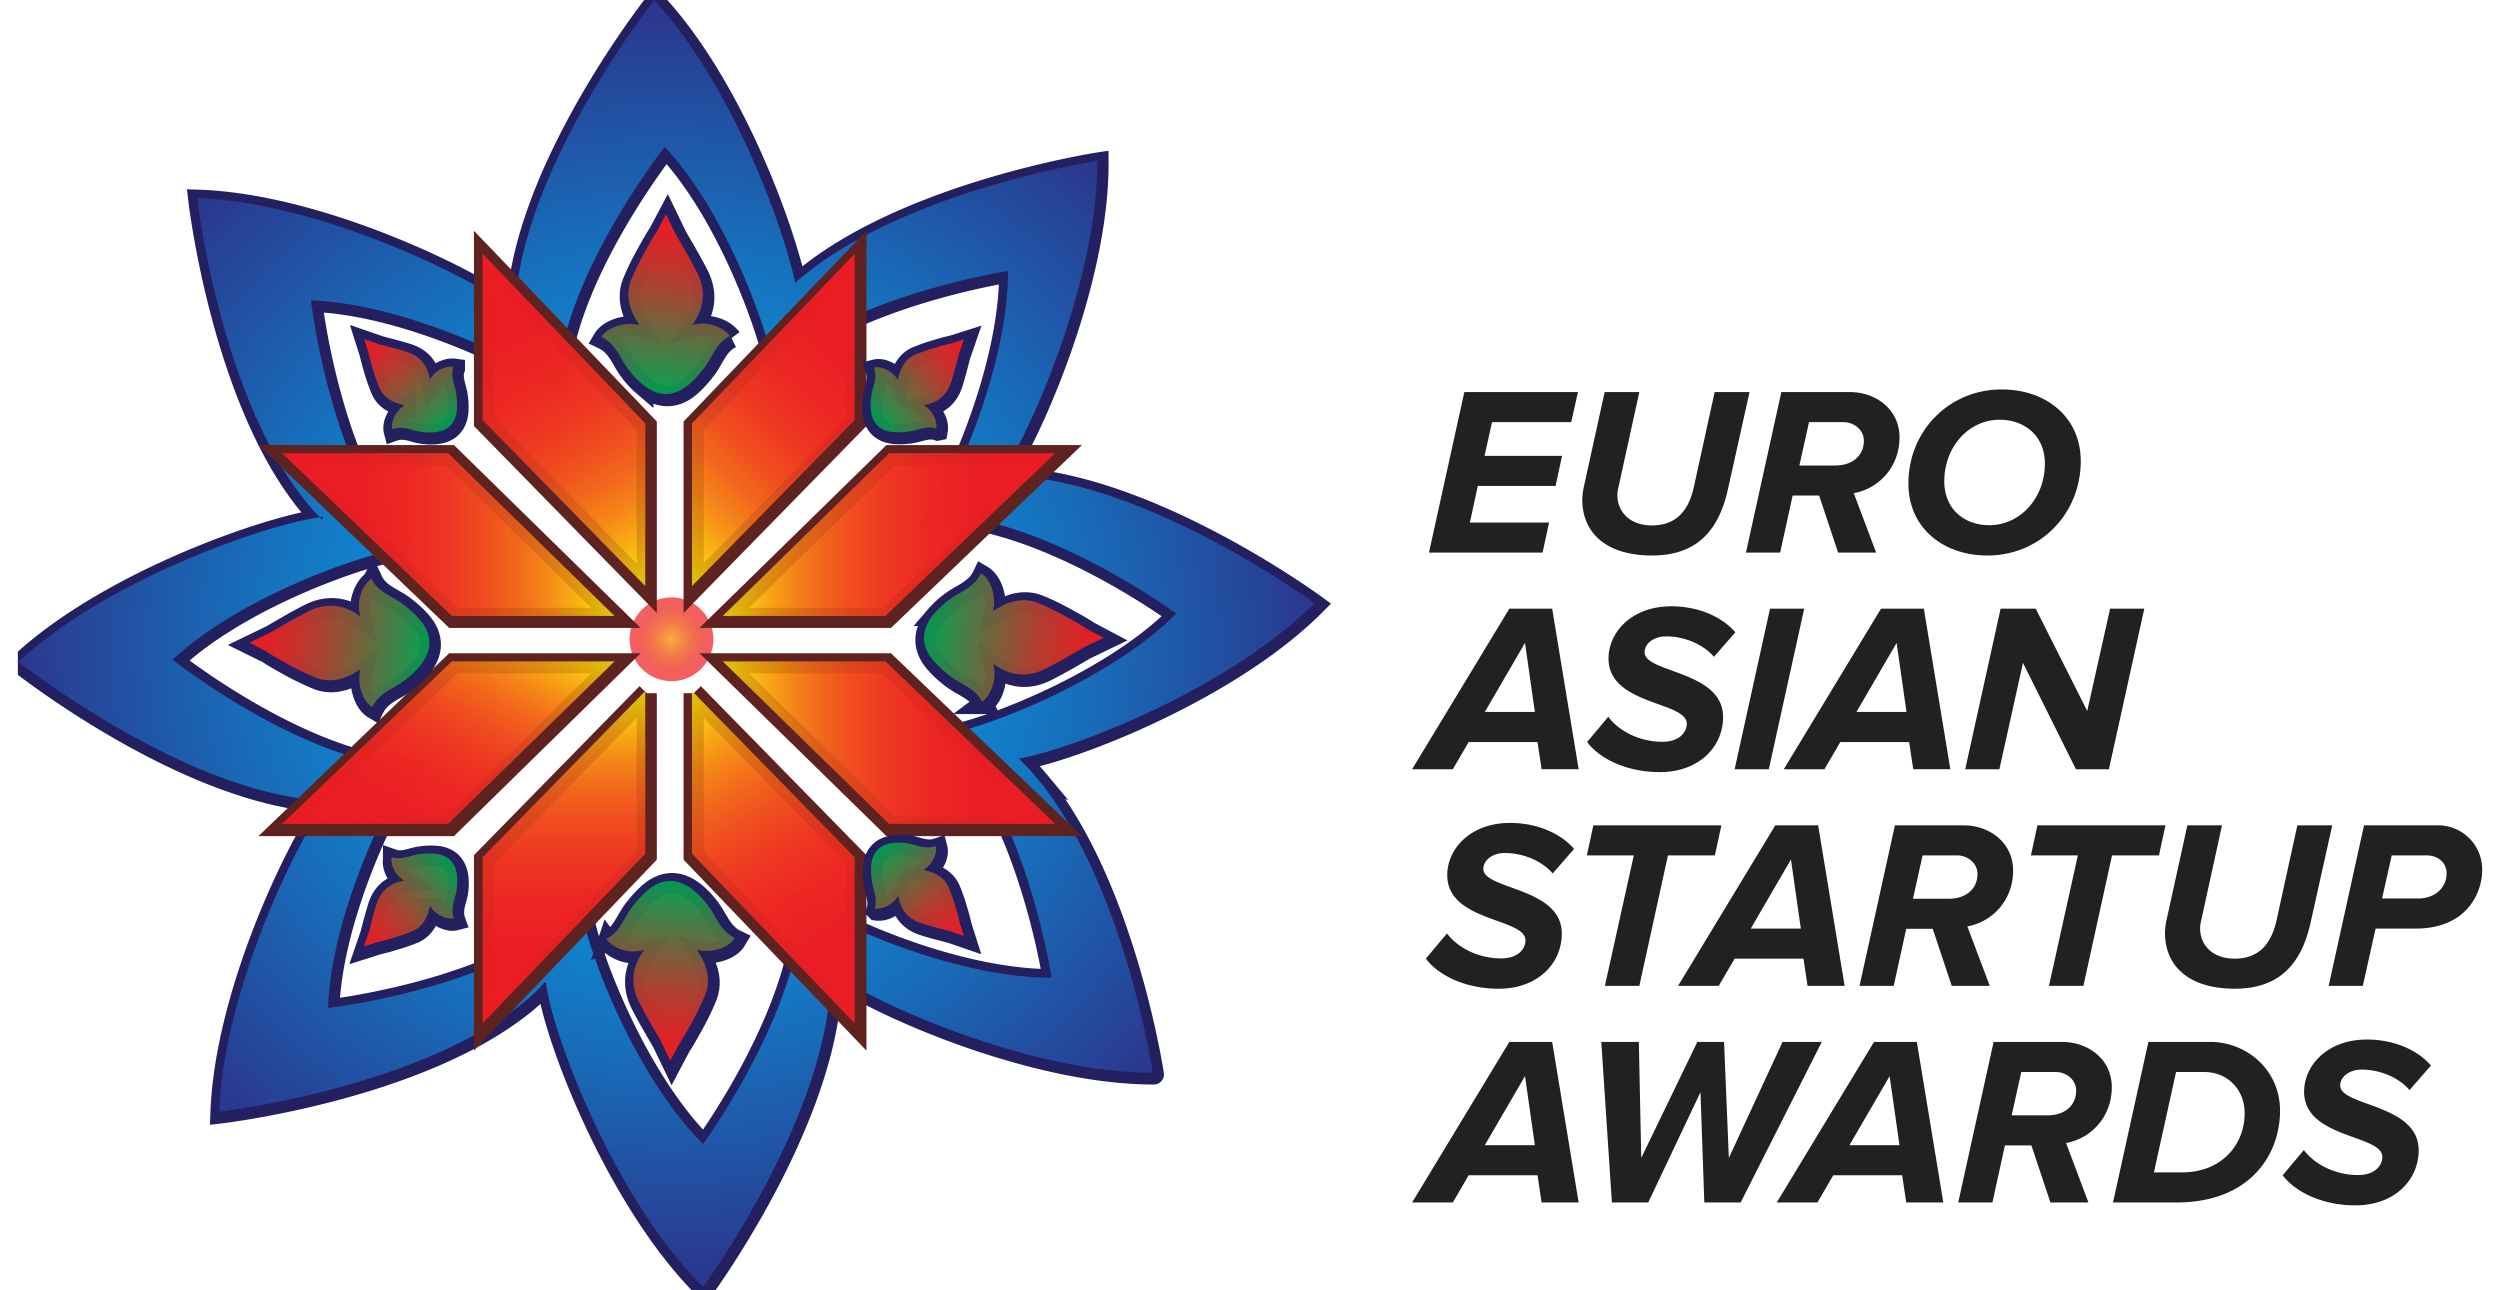 <svg xmlns="http://www.w3.org/2000/svg" width="124" height="64" fill="none" viewBox="0 0 124 64"><g clip-path="url(#a)"><path fill="url(#b)" d="M33.307 33.785a2.077 2.077 0 1 0 0-4.155 2.077 2.077 0 0 0 0 4.155Z"/><path fill="url(#c)" stroke="#242060" stroke-miterlimit="10" d="M51.477 38.656a11.477 11.477 0 0 0-.883-.944c2.877-.525 10.517-3.545 14.66-7.712 0 0-7.736-5.682-14.446-6.279a11.698 11.698 0 0 0-1.086-.048c1.695-2.626 4.787-9.908 4.763-15.615 0 0-9.49 1.457-14.66 5.778-.119.096-.214.191-.322.275v.024l-.024-.012.024-.024C38.74 10.72 36.137 3.987 32.508.096c0 0-5.958 7.52-6.805 14.206-.036.322-.072.62-.072.92 0 .095-.012.202 0 .286-.072-.06-.155-.12-.239-.18-2.447-1.766-9.753-5.228-15.555-5.42 0 0 1.098 9.527 5.229 14.852.286.37.573.692.86.979.06-.012.107-.012.155-.024-.012.047-.036.095-.048.131-.036-.036-.084-.072-.12-.107-2.9.43-10.636 3.163-14.934 7.174 0 0 7.521 5.957 14.206 6.805.215.024.43.048.633.06.048 0 .084 0 .131.012h.323s0 .012-.012.012c-1.791 2.554-5.134 9.717-5.325 15.424 0 0 9.527-1.11 14.851-5.23.55-.417.991-.835 1.337-1.253 0 0 .012 0 .012-.012v.012c.203 2.352 3.343 10.756 7.796 15.173 0 0 5.682-7.735 6.28-14.445.035-.43.047-.835.035-1.205 2.232 1.623 9.98 5.038 15.985 5.026.012.012-1.432-9.467-5.754-14.636Zm-11.651 6.04c.011.287 0 .597-.036.931-.466 5.194-4.86 11.186-4.86 11.186-3.45-3.426-5.873-9.932-6.04-11.759v-.012l-.012.012c-.274.323-.62.633-1.038.967-4.13 3.2-11.509 4.047-11.509 4.047.144-4.417 2.746-9.968 4.13-11.95-.262-.012-.548-.024-.835-.06-5.18-.656-11.007-5.264-11.007-5.264 3.32-3.104 9.324-5.229 11.568-5.563a7.053 7.053 0 0 1-.656-.752c-3.2-4.13-4.047-11.509-4.047-11.509 4.489.156 10.147 2.83 12.045 4.203.06.047.132.095.18.13v-.226c.011-.227.023-.466.059-.716.657-5.181 5.265-11.007 5.265-11.007 2.817 3.008 4.823 8.225 5.42 10.84l.25-.215c4-3.343 11.353-4.465 11.353-4.465.012 4.429-2.375 10.064-3.688 12.093.262 0 .549 0 .847.036 5.205.466 11.186 4.859 11.186 4.859-3.2 3.223-9.12 5.563-11.353 5.98.227.216.454.455.692.729 3.355 4.011 4.477 11.353 4.477 11.353-4.68.036-10.672-2.614-12.392-3.868Z"/><path fill="url(#d)" d="M51.417 38.572a11.509 11.509 0 0 0-.883-.943c2.877-.525 10.517-3.546 14.66-7.712 0 0-7.736-5.683-14.445-6.28a11.698 11.698 0 0 0-1.086-.047c1.695-2.627 4.787-9.909 4.763-15.615 0 0-9.49 1.456-14.66 5.778-.12.095-.215.19-.322.274v.024l-.024-.012.024-.024C38.68 10.637 36.077 3.904 32.448.012c0 0-5.957 7.521-6.805 14.206-.036.323-.071.621-.071.92 0 .095-.012.202 0 .286a4.159 4.159 0 0 0-.24-.18c-2.447-1.766-9.753-5.228-15.555-5.419 0 0 1.099 9.527 5.23 14.851.286.37.572.692.859.979.06-.012.107-.012.155-.024-.012.048-.036.096-.048.131-.036-.035-.083-.071-.119-.107-2.901.43-10.637 3.163-14.935 7.175 0 0 7.521 5.957 14.207 6.804.215.024.43.048.633.06.047 0 .083 0 .13.012h.323s0 .012-.012.012c-1.79 2.555-5.133 9.718-5.324 15.424 0 0 9.526-1.11 14.85-5.229.55-.418.992-.836 1.338-1.253 0 0 .012 0 .012-.012v.012c.203 2.351 3.342 10.756 7.795 15.173 0 0 5.683-7.736 6.28-14.445.036-.43.047-.836.036-1.206 2.232 1.624 9.98 5.038 15.985 5.026.024.024-1.421-9.455-5.755-14.636Zm-11.651 6.052c.012.287 0 .597-.036.932-.465 5.193-4.859 11.186-4.859 11.186-3.45-3.426-5.873-9.933-6.04-11.76v-.011l-.012.012c-.275.322-.621.632-1.039.967-4.13 3.2-11.508 4.047-11.508 4.047.143-4.417 2.745-9.969 4.13-11.95-.262-.012-.549-.024-.835-.06-5.181-.657-11.007-5.265-11.007-5.265 3.319-3.104 9.323-5.229 11.568-5.563a7.034 7.034 0 0 1-.657-.752c-3.2-4.13-4.047-11.508-4.047-11.508 4.489.155 10.148 2.83 12.046 4.202.06.048.131.095.179.131v-.227c.012-.226.024-.465.06-.716.656-5.181 5.264-11.007 5.264-11.007 2.818 3.009 4.823 8.226 5.42 10.84l.25-.215c4-3.342 11.354-4.465 11.354-4.465.012 4.43-2.376 10.064-3.689 12.094.263 0 .55 0 .848.035 5.205.466 11.186 4.86 11.186 4.86-3.2 3.223-9.121 5.562-11.353 5.98.226.215.453.454.692.728 3.355 4.012 4.477 11.353 4.477 11.353-4.668.024-10.661-2.614-12.392-3.867Z"/><path fill="url(#e)" stroke="#5E2221" stroke-miterlimit="10" d="M32.078 34.382v8.058l-8.07 8.428V42.62l8.07-8.237Z"/><path fill="url(#f)" stroke="#5E2221" stroke-miterlimit="10" d="M30.55 32.901h-8.07l-8.417 8.07h8.25l8.237-8.07Z"/><path fill="url(#g)" stroke="#5E2221" stroke-miterlimit="10" d="M34.406 34.382v8.058l8.07 8.428V42.62l-8.07-8.237Z"/><path fill="url(#h)" stroke="#5E2221" stroke-miterlimit="10" d="M35.922 32.901h8.07l8.428 8.07h-8.249l-8.25-8.07Z"/><path fill="url(#i)" stroke="#5E2221" stroke-miterlimit="10" d="M32.078 29.177v-8.07l-8.07-8.417v8.237l8.07 8.25Z"/><path fill="url(#j)" stroke="#5E2221" stroke-miterlimit="10" d="M30.55 30.645h-8.07l-8.417-8.07h8.25l8.237 8.07Z"/><path fill="url(#k)" stroke="#5E2221" stroke-miterlimit="10" d="M34.406 29.177v-8.07l8.07-8.417v8.237l-8.07 8.25Z"/><path fill="url(#l)" stroke="#5E2221" stroke-miterlimit="10" d="M35.922 30.645h8.07l8.428-8.07h-8.249l-8.25 8.07Z"/><path fill="url(#m)" d="M32.006 34.274v8.07l-8.07 8.417v-8.238l8.07-8.249Z"/><path fill="url(#n)" d="M30.478 32.806h-8.07l-8.416 8.058h8.237l8.25-8.058Z"/><path fill="url(#o)" d="M34.322 34.274v8.07l8.07 8.417v-8.238l-8.07-8.249Z"/><path fill="url(#p)" d="M35.85 32.806h8.07l8.417 8.058h-8.238l-8.249-8.058Z"/><path fill="url(#q)" d="M32.006 29.07V21l-8.07-8.417v8.249l8.07 8.237Z"/><path fill="url(#r)" d="M30.478 30.55h-8.07l-8.416-8.07h8.237l8.25 8.07Z"/><path fill="url(#s)" d="M34.322 29.07V21l8.07-8.417v8.249l-8.07 8.237Z"/><path fill="url(#t)" d="M35.85 30.55h8.07l8.417-8.07h-8.238l-8.249 8.07Z"/><path fill="url(#u)" stroke="#242060" stroke-miterlimit="10" d="M36.28 16.773c-.68.322-.86 1.039-1.278 1.576-.238.31-.501.609-.8.86-.752.62-1.54.572-2.292-.06a4.464 4.464 0 0 1-1.014-1.254c-.251-.442-.514-.848-.991-1.074.286-.49 1.182-.776 1.874-.585-.107-.191-.215-.358-.31-.55-.251-.549-.323-1.122-.096-1.683.215-.537.49-1.062.776-1.575.167-.299.334-.597.525-.884l.43-.812.49 1.015c.358.609.716 1.218 1.038 1.85.466.896.394 1.78-.227 2.627.705-.191 1.493.036 1.875.549Z"/><path fill="url(#v)" stroke="#242060" stroke-miterlimit="10" d="M46.51 21.357c-.477-.167-.906.084-1.372.143a3.594 3.594 0 0 1-.8.024c-.657-.071-1.015-.465-1.074-1.122-.036-.37.012-.74.12-1.086.095-.335.154-.657.035-.991.37-.096.943.203 1.182.609.036-.144.071-.275.12-.406.142-.382.381-.693.763-.848.37-.155.74-.274 1.122-.382.227-.071.442-.12.68-.179l.598-.19-.251.727c-.12.466-.239.931-.382 1.385-.215.657-.668 1.039-1.373 1.146.43.263.705.752.633 1.17Z"/><path fill="url(#w)" stroke="#242060" stroke-miterlimit="10" d="M22.563 18.29c-.167.477.083.906.143 1.372.036.263.048.537.024.8-.072.657-.466 1.015-1.122 1.074-.37.036-.74-.012-1.087-.12-.334-.095-.656-.154-.99-.035-.096-.37.203-.943.608-1.182a4.007 4.007 0 0 1-.405-.12c-.383-.142-.693-.381-.848-.763a9.546 9.546 0 0 1-.382-1.122c-.072-.227-.12-.442-.18-.68l-.19-.598.728.251c.466.12.931.239 1.385.382.656.215 1.038.669 1.146 1.373.25-.43.752-.693 1.17-.633Z"/><path fill="url(#x)" stroke="#242060" stroke-miterlimit="10" d="M48.779 34.919c-.323-.68-1.039-.86-1.576-1.277a5.467 5.467 0 0 1-.86-.8c-.62-.752-.573-1.54.06-2.293a4.467 4.467 0 0 1 1.254-1.014c.441-.25.847-.514 1.074-.991.49.287.776 1.182.585 1.874.191-.107.358-.215.55-.31.548-.25 1.121-.323 1.682-.096.538.215 1.063.49 1.576.776.299.167.597.335.884.526l.811.43-1.014.489a34.91 34.91 0 0 1-1.85 1.038c-.896.466-1.78.394-2.627-.226.19.704-.036 1.492-.55 1.874Z"/><path fill="url(#y)" stroke="#242060" stroke-miterlimit="10" d="M30.156 46.678c.68-.322.86-1.039 1.277-1.576.239-.31.502-.609.8-.86.752-.62 1.54-.573 2.292.06.418.358.752.776 1.015 1.254.25.441.513.847.99 1.074-.286.49-1.181.776-1.874.585.108.191.215.358.31.55.252.548.323 1.121.096 1.682-.215.538-.49 1.063-.776 1.576-.167.299-.334.597-.525.884l-.43.812-.49-1.015c-.357-.61-.715-1.218-1.038-1.85-.465-.896-.394-1.78.227-2.627-.716.191-1.504-.048-1.874-.55Z"/><path fill="url(#z)" stroke="#242060" stroke-miterlimit="10" d="M18.492 28.795c.322.68 1.039.86 1.576 1.277.31.239.609.501.86.8.62.752.572 1.54-.06 2.292a4.464 4.464 0 0 1-1.254 1.015c-.442.25-.847.513-1.074.99-.49-.286-.776-1.181-.585-1.874-.191.108-.358.215-.55.31-.549.251-1.122.323-1.683.096a13.764 13.764 0 0 1-1.575-.776 13.203 13.203 0 0 1-.884-.525l-.823-.406 1.014-.49c.609-.358 1.218-.716 1.85-1.038.896-.466 1.78-.394 2.627.227-.18-.729.06-1.516.561-1.898Z"/><path fill="url(#A)" stroke="#242060" stroke-miterlimit="10" d="M43.467 45.162c.167-.478-.084-.907-.144-1.373a3.594 3.594 0 0 1-.023-.8c.071-.657.465-1.015 1.122-1.074.37-.036.74.011 1.086.119.334.096.657.155.99.036.096.37-.202.943-.608 1.182.143.035.275.071.406.119.382.143.692.382.848.764.155.37.274.74.382 1.122.071.227.119.442.179.68l.19.598-.728-.251c-.465-.12-.93-.239-1.384-.382-.657-.215-1.039-.669-1.146-1.373-.263.43-.752.692-1.17.633Z"/><path fill="url(#B)" stroke="#242060" stroke-miterlimit="10" d="M19.495 42.619c.477.167.907-.084 1.373-.143.263-.036.537-.048.8-.024.656.071 1.014.465 1.074 1.122.036.37-.012.74-.12 1.086-.095.335-.154.657-.035.991-.37.096-.943-.203-1.182-.609a4.033 4.033 0 0 1-.12.406c-.143.382-.381.693-.763.848-.37.155-.74.274-1.123.382-.226.072-.441.12-.68.179l-.597.19.25-.727c.12-.466.24-.931.383-1.385.215-.657.668-1.039 1.373-1.146-.43-.25-.693-.752-.633-1.17Z"/><path fill="url(#C)" d="M36.208 16.666c-.68.322-.86 1.038-1.277 1.575-.239.31-.501.61-.8.86-.752.62-1.54.573-2.292-.06a4.465 4.465 0 0 1-1.015-1.253c-.25-.442-.513-.848-.99-1.075.286-.49 1.181-.776 1.874-.585-.108-.19-.215-.358-.31-.549-.251-.549-.323-1.122-.096-1.683.215-.537.49-1.063.776-1.576.167-.298.334-.597.525-.883l.43-.812.49 1.015c.357.608.716 1.217 1.038 1.85.466.895.394 1.779-.227 2.626.704-.19 1.492.048 1.874.55Z"/><path fill="url(#D)" d="M46.44 21.262c-.478-.168-.908.083-1.374.143a3.588 3.588 0 0 1-.8.024c-.656-.072-1.014-.466-1.074-1.122-.036-.37.012-.74.12-1.087.095-.334.155-.656.035-.99.37-.096.943.202 1.182.608.036-.143.072-.274.12-.406.143-.382.381-.692.763-.847a9.57 9.57 0 0 1 1.123-.382c.226-.072.441-.12.68-.18l.597-.19-.25.728c-.12.465-.24.931-.383 1.385-.215.656-.668 1.038-1.373 1.146.43.25.693.74.633 1.17Z"/><path fill="url(#E)" d="M22.491 18.194c-.167.477.084.907.144 1.372.036.263.047.538.024.8-.072.657-.466 1.015-1.122 1.075-.37.036-.74-.012-1.087-.12-.334-.095-.656-.155-.99-.036-.096-.37.202-.943.608-1.181a4.033 4.033 0 0 1-.406-.12c-.382-.143-.692-.382-.847-.764a9.544 9.544 0 0 1-.382-1.122c-.072-.227-.12-.442-.18-.68l-.19-.597.728.25c.465.12.93.24 1.384.382.657.215 1.04.669 1.147 1.373.25-.43.74-.692 1.17-.632Z"/><path fill="url(#F)" d="M48.708 34.812c-.323-.681-1.04-.86-1.576-1.278a5.463 5.463 0 0 1-.86-.8c-.62-.752-.573-1.54.06-2.292a4.467 4.467 0 0 1 1.253-1.015c.442-.25.848-.513 1.075-.99.49.286.776 1.181.585 1.874.19-.108.358-.215.549-.31.549-.251 1.122-.323 1.683-.096.537.215 1.063.49 1.576.776.298.167.597.334.883.525l.812.43-1.003.477c-.608.359-1.217.717-1.85 1.04-.895.465-1.779.393-2.626-.228.179.717-.06 1.504-.561 1.887Z"/><path fill="url(#G)" d="M30.072 46.57c.68-.322.86-1.038 1.278-1.575.238-.31.501-.61.8-.86.752-.62 1.54-.573 2.292.06.417.358.752.776 1.014 1.253.251.442.514.848.991 1.075-.286.49-1.182.776-1.874.585.107.19.215.358.31.549.251.549.323 1.122.096 1.683a13.75 13.75 0 0 1-.776 1.576c-.167.298-.334.597-.525.883l-.43.812-.49-1.015c-.358-.608-.716-1.217-1.038-1.85-.466-.895-.394-1.779.227-2.626-.705.203-1.493-.036-1.875-.55Z"/><path fill="url(#H)" d="M18.42 28.7c.323.68 1.04.859 1.576 1.277.31.238.61.5.86.8.62.751.573 1.54-.06 2.291a4.466 4.466 0 0 1-1.253 1.015c-.442.25-.848.514-1.075.991-.49-.286-.776-1.182-.585-1.874-.19.107-.358.215-.549.31-.549.25-1.122.323-1.683.096a13.747 13.747 0 0 1-1.576-.776c-.298-.167-.597-.335-.883-.526l-.812-.43 1.015-.489a34.95 34.95 0 0 1 1.85-1.038c.895-.466 1.779-.394 2.626.226-.19-.704.036-1.492.55-1.874Z"/><path fill="url(#I)" d="M43.383 45.054c.167-.477-.083-.907-.143-1.373a3.594 3.594 0 0 1-.024-.8c.072-.656.466-1.014 1.122-1.074.37-.036.74.012 1.087.12.334.095.656.155.99.035.096.37-.203.944-.608 1.182.143.036.274.072.405.12.382.143.693.382.848.764.155.37.275.74.382 1.122.072.227.12.442.18.68l.19.597-.728-.25c-.466-.12-.931-.24-1.385-.383-.656-.214-1.038-.668-1.146-1.372-.25.43-.74.692-1.17.632Z"/><path fill="url(#J)" d="M19.423 42.511c.478.168.908-.083 1.373-.143.263-.036.537-.047.8-.024.657.072 1.015.466 1.074 1.123.036.37-.012.74-.12 1.086-.095.334-.154.657-.035.99-.37.096-.943-.202-1.182-.608a4.067 4.067 0 0 1-.12.406c-.142.382-.381.692-.763.847-.37.156-.74.275-1.122.382-.227.072-.442.12-.68.18l-.598.19.251-.728c.12-.465.239-.93.382-1.385.215-.656.669-1.038 1.373-1.146-.43-.25-.693-.74-.633-1.17Z"/><path fill="#212120" d="m70.876 27.41 1.755-7.963h5.635l-.334 1.492h-3.928l-.37 1.672h3.844l-.322 1.492H73.3l-.394 1.815h3.928l-.323 1.492h-5.635ZM78.481 24.771c0-.155.036-.417.06-.549l1.05-4.775h1.72l-1.04 4.74a1.452 1.452 0 0 0-.047.393c.012.8.597 1.48 1.719 1.48 1.218 0 1.815-.763 2.065-1.873l1.039-4.74h1.73l-1.062 4.775c-.417 1.934-1.42 3.331-3.772 3.331-2.28 0-3.462-1.122-3.462-2.782ZM91.171 27.41l-.943-2.83h-1.313l-.62 2.83h-1.696l1.755-7.963h3.402c1.29 0 2.46.86 2.46 2.245 0 1.432-.98 2.53-2.269 2.77l1.11 2.948h-1.886Zm-.143-4.322c.884 0 1.42-.513 1.42-1.23 0-.537-.489-.919-1.014-.919h-1.707l-.478 2.15h1.78ZM94.657 23.984c0-2.603 2.006-4.668 4.632-4.668 2.197 0 3.916 1.373 3.916 3.557 0 2.603-2.006 4.68-4.632 4.68-2.209 0-3.916-1.385-3.916-3.57Zm6.769-.991c0-1.337-.967-2.173-2.244-2.173-1.54 0-2.746 1.349-2.746 3.056 0 1.337.955 2.173 2.232 2.173 1.54 0 2.758-1.35 2.758-3.056ZM76.464 38.154l-.203-1.349h-3.414l-.788 1.35H70.04l4.823-7.964h2.125l1.313 7.963h-1.838Zm-.824-6.267-1.994 3.426h2.483l-.489-3.426ZM78.72 36.805l1.05-1.253c.55.74 1.589 1.241 2.687 1.241.86 0 1.206-.49 1.206-.895 0-1.122-3.88-.908-3.88-3.235 0-1.314 1.158-2.591 3.115-2.591 1.266 0 2.46.466 3.176 1.29l-1.062 1.217c-.597-.692-1.564-1.015-2.376-1.015-.609 0-1.063.358-1.063.788 0 1.039 3.892.908 3.892 3.212 0 1.456-1.17 2.733-3.14 2.733-1.563 0-2.936-.608-3.605-1.492ZM86.038 38.154l1.755-7.963h1.695l-1.755 7.963h-1.695ZM94.896 38.154l-.203-1.349H91.28l-.788 1.35h-2.017l4.823-7.964h2.125l1.313 7.963h-1.839Zm-.823-6.267-1.994 3.426h2.483l-.49-3.426ZM102.966 38.154l-2.626-5.277-1.17 5.277h-1.695l1.755-7.963h1.742l2.555 5.074 1.134-5.074h1.696l-1.755 7.963h-1.636ZM70.721 47.55l1.05-1.254c.55.74 1.588 1.241 2.687 1.241.86 0 1.206-.489 1.206-.895 0-1.122-3.88-.907-3.88-3.235 0-1.313 1.158-2.59 3.115-2.59 1.266 0 2.46.465 3.176 1.289l-1.062 1.217c-.597-.692-1.564-1.014-2.376-1.014-.609 0-1.063.358-1.063.788 0 1.038 3.892.907 3.892 3.21 0 1.457-1.17 2.735-3.14 2.735-1.563 0-2.936-.61-3.605-1.493ZM79.603 48.898l1.433-6.47h-2.328l.322-1.492h6.351l-.322 1.492h-2.328l-1.42 6.47h-1.708ZM89.655 48.898l-.203-1.349h-3.414l-.788 1.35h-2.018l4.823-7.963h2.125l1.314 7.962h-1.839Zm-.824-6.267-1.993 3.426h2.483l-.49-3.426ZM96.806 48.898l-.943-2.829h-1.314l-.62 2.83h-1.696l1.755-7.963h3.403c1.289 0 2.459.86 2.459 2.244 0 1.433-.979 2.53-2.268 2.77l1.11 2.948h-1.886Zm-.144-4.321c.884 0 1.421-.514 1.421-1.23 0-.537-.49-.92-1.015-.92h-1.707l-.477 2.15h1.778ZM101.629 48.898l1.432-6.47h-2.328l.323-1.492h6.351l-.323 1.492h-2.327l-1.421 6.47h-1.707ZM107.383 46.26c0-.155.036-.418.06-.55l1.05-4.774h1.719l-1.038 4.74a1.446 1.446 0 0 0-.048.393c.012.8.597 1.48 1.719 1.48 1.218 0 1.814-.764 2.065-1.874l1.039-4.74h1.731l-1.063 4.776c-.418 1.934-1.42 3.33-3.772 3.33-2.28 0-3.462-1.122-3.462-2.781ZM115.501 48.898l1.755-7.962h3.641a2.191 2.191 0 0 1 2.22 2.208c0 1.182-.799 2.913-3.294 2.913h-1.994l-.633 2.841h-1.695Zm4.429-4.333c.848 0 1.421-.537 1.421-1.242 0-.525-.406-.895-.991-.895h-1.731l-.478 2.137h1.779ZM76.464 59.643l-.203-1.35h-3.414l-.788 1.35H70.04l4.823-7.963h2.125l1.313 7.963h-1.838Zm-.824-6.268-1.994 3.426h2.483l-.489-3.426ZM84.534 59.643l-.191-5.468-2.59 5.468H79.95l-.526-7.963h1.863l.119 5.754 2.782-5.754h1.325l.238 5.754 2.663-5.754h1.946l-4.023 7.963h-1.803ZM94.55 59.643l-.203-1.35h-3.415l-.788 1.35h-2.017l4.823-7.963h2.125l1.313 7.963H94.55Zm-.824-6.268-1.994 3.426h2.483l-.49-3.426ZM101.701 59.643l-.943-2.83h-1.314l-.62 2.83h-1.696l1.755-7.963h3.403c1.289 0 2.459.86 2.459 2.244 0 1.433-.979 2.531-2.268 2.77l1.11 2.949h-1.886Zm-.144-4.322c.884 0 1.421-.513 1.421-1.23 0-.537-.489-.919-1.015-.919h-1.707l-.477 2.149H101.557ZM104.805 59.643l1.755-7.963h3.08c1.766 0 3.45 1.36 3.45 3.414 0 2.101-1.409 4.549-5.158 4.549h-3.127Zm2.029-1.493h1.409c1.922 0 3.092-1.349 3.092-2.936 0-1.158-.836-2.042-2.006-2.042h-1.397l-1.098 4.978ZM113.221 58.294l1.051-1.254c.549.74 1.588 1.242 2.686 1.242.859 0 1.206-.49 1.206-.896 0-1.122-3.88-.907-3.88-3.235 0-1.313 1.158-2.59 3.116-2.59 1.265 0 2.459.465 3.175 1.289l-1.062 1.218c-.597-.693-1.564-1.015-2.376-1.015-.609 0-1.063.358-1.063.788 0 1.038 3.892.907 3.892 3.211 0 1.456-1.17 2.734-3.14 2.734-1.563 0-2.936-.609-3.605-1.492Z"/></g><defs><linearGradient id="e" x1="28.039" x2="28.039" y1="34.378" y2="50.864" gradientUnits="userSpaceOnUse"><stop stop-color="#FFF100" stop-opacity=".8"/><stop offset=".043" stop-color="#FDD605" stop-opacity=".809"/><stop offset=".121" stop-color="#F9AB0C" stop-opacity=".824"/><stop offset=".206" stop-color="#F58412" stop-opacity=".841"/><stop offset=".295" stop-color="#F26418" stop-opacity=".859"/><stop offset=".391" stop-color="#F04A1C" stop-opacity=".878"/><stop offset=".497" stop-color="#EE3520" stop-opacity=".899"/><stop offset=".616" stop-color="#ED2722" stop-opacity=".923"/><stop offset=".76" stop-color="#EC1F24" stop-opacity=".952"/><stop offset="1" stop-color="#EC1C24"/></linearGradient><linearGradient id="f" x1="26.111" x2="18.495" y1="30.337" y2="43.528" gradientUnits="userSpaceOnUse"><stop stop-color="#FFF100" stop-opacity=".8"/><stop offset=".043" stop-color="#FDD605" stop-opacity=".809"/><stop offset=".121" stop-color="#F9AB0C" stop-opacity=".824"/><stop offset=".206" stop-color="#F58412" stop-opacity=".841"/><stop offset=".295" stop-color="#F26418" stop-opacity=".859"/><stop offset=".391" stop-color="#F04A1C" stop-opacity=".878"/><stop offset=".497" stop-color="#EE3520" stop-opacity=".899"/><stop offset=".616" stop-color="#ED2722" stop-opacity=".923"/><stop offset=".76" stop-color="#EC1F24" stop-opacity=".952"/><stop offset="1" stop-color="#EC1C24"/></linearGradient><linearGradient id="g" x1="33.9" x2="43.056" y1="34.667" y2="50.527" gradientUnits="userSpaceOnUse"><stop stop-color="#FFF100" stop-opacity=".8"/><stop offset=".043" stop-color="#FDD605" stop-opacity=".809"/><stop offset=".121" stop-color="#F9AB0C" stop-opacity=".824"/><stop offset=".206" stop-color="#F58412" stop-opacity=".841"/><stop offset=".295" stop-color="#F26418" stop-opacity=".859"/><stop offset=".391" stop-color="#F04A1C" stop-opacity=".878"/><stop offset=".497" stop-color="#EE3520" stop-opacity=".899"/><stop offset=".616" stop-color="#ED2722" stop-opacity=".923"/><stop offset=".76" stop-color="#EC1F24" stop-opacity=".952"/><stop offset="1" stop-color="#EC1C24"/></linearGradient><linearGradient id="h" x1="35.918" x2="52.416" y1="36.932" y2="36.932" gradientUnits="userSpaceOnUse"><stop stop-color="#FFF100" stop-opacity=".8"/><stop offset=".043" stop-color="#FDD605" stop-opacity=".809"/><stop offset=".121" stop-color="#F9AB0C" stop-opacity=".824"/><stop offset=".206" stop-color="#F58412" stop-opacity=".841"/><stop offset=".295" stop-color="#F26418" stop-opacity=".859"/><stop offset=".391" stop-color="#F04A1C" stop-opacity=".878"/><stop offset=".497" stop-color="#EE3520" stop-opacity=".899"/><stop offset=".616" stop-color="#ED2722" stop-opacity=".923"/><stop offset=".76" stop-color="#EC1F24" stop-opacity=".952"/><stop offset="1" stop-color="#EC1C24"/></linearGradient><linearGradient id="i" x1="32.581" x2="23.424" y1="28.88" y2="13.021" gradientUnits="userSpaceOnUse"><stop stop-color="#FFF100" stop-opacity=".8"/><stop offset=".043" stop-color="#FDD605" stop-opacity=".809"/><stop offset=".121" stop-color="#F9AB0C" stop-opacity=".824"/><stop offset=".206" stop-color="#F58412" stop-opacity=".841"/><stop offset=".295" stop-color="#F26418" stop-opacity=".859"/><stop offset=".391" stop-color="#F04A1C" stop-opacity=".878"/><stop offset=".497" stop-color="#EE3520" stop-opacity=".899"/><stop offset=".616" stop-color="#ED2722" stop-opacity=".923"/><stop offset=".76" stop-color="#EC1F24" stop-opacity=".952"/><stop offset="1" stop-color="#EC1C24"/></linearGradient><linearGradient id="j" x1="30.546" x2="14.059" y1="26.606" y2="26.606" gradientUnits="userSpaceOnUse"><stop stop-color="#FFF100" stop-opacity=".8"/><stop offset=".043" stop-color="#FDD605" stop-opacity=".809"/><stop offset=".121" stop-color="#F9AB0C" stop-opacity=".824"/><stop offset=".206" stop-color="#F58412" stop-opacity=".841"/><stop offset=".295" stop-color="#F26418" stop-opacity=".859"/><stop offset=".391" stop-color="#F04A1C" stop-opacity=".878"/><stop offset=".497" stop-color="#EE3520" stop-opacity=".899"/><stop offset=".616" stop-color="#ED2722" stop-opacity=".923"/><stop offset=".76" stop-color="#EC1F24" stop-opacity=".952"/><stop offset="1" stop-color="#EC1C24"/></linearGradient><linearGradient id="k" x1="32.298" x2="44.576" y1="27.069" y2="14.79" gradientUnits="userSpaceOnUse"><stop stop-color="#FFF100" stop-opacity=".8"/><stop offset=".043" stop-color="#FDD605" stop-opacity=".809"/><stop offset=".121" stop-color="#F9AB0C" stop-opacity=".824"/><stop offset=".206" stop-color="#F58412" stop-opacity=".841"/><stop offset=".295" stop-color="#F26418" stop-opacity=".859"/><stop offset=".391" stop-color="#F04A1C" stop-opacity=".878"/><stop offset=".497" stop-color="#EE3520" stop-opacity=".899"/><stop offset=".616" stop-color="#ED2722" stop-opacity=".923"/><stop offset=".76" stop-color="#EC1F24" stop-opacity=".952"/><stop offset="1" stop-color="#EC1C24"/></linearGradient><linearGradient id="l" x1="35.918" x2="52.416" y1="26.606" y2="26.606" gradientUnits="userSpaceOnUse"><stop stop-color="#FFF100" stop-opacity=".8"/><stop offset=".043" stop-color="#FDD605" stop-opacity=".809"/><stop offset=".121" stop-color="#F9AB0C" stop-opacity=".824"/><stop offset=".206" stop-color="#F58412" stop-opacity=".841"/><stop offset=".295" stop-color="#F26418" stop-opacity=".859"/><stop offset=".391" stop-color="#F04A1C" stop-opacity=".878"/><stop offset=".497" stop-color="#EE3520" stop-opacity=".899"/><stop offset=".616" stop-color="#ED2722" stop-opacity=".923"/><stop offset=".76" stop-color="#EC1F24" stop-opacity=".952"/><stop offset="1" stop-color="#EC1C24"/></linearGradient><linearGradient id="m" x1="27.967" x2="27.967" y1="34.27" y2="50.757" gradientUnits="userSpaceOnUse"><stop stop-color="#FFF100" stop-opacity=".8"/><stop offset=".043" stop-color="#FDD605" stop-opacity=".809"/><stop offset=".121" stop-color="#F9AB0C" stop-opacity=".824"/><stop offset=".206" stop-color="#F58412" stop-opacity=".841"/><stop offset=".295" stop-color="#F26418" stop-opacity=".859"/><stop offset=".391" stop-color="#F04A1C" stop-opacity=".878"/><stop offset=".497" stop-color="#EE3520" stop-opacity=".899"/><stop offset=".616" stop-color="#ED2722" stop-opacity=".923"/><stop offset=".76" stop-color="#EC1F24" stop-opacity=".952"/><stop offset="1" stop-color="#EC1C24"/></linearGradient><linearGradient id="n" x1="26.036" x2="18.425" y1="30.24" y2="43.422" gradientUnits="userSpaceOnUse"><stop stop-color="#FFF100" stop-opacity=".8"/><stop offset=".043" stop-color="#FDD605" stop-opacity=".809"/><stop offset=".121" stop-color="#F9AB0C" stop-opacity=".824"/><stop offset=".206" stop-color="#F58412" stop-opacity=".841"/><stop offset=".295" stop-color="#F26418" stop-opacity=".859"/><stop offset=".391" stop-color="#F04A1C" stop-opacity=".878"/><stop offset=".497" stop-color="#EE3520" stop-opacity=".899"/><stop offset=".616" stop-color="#ED2722" stop-opacity=".923"/><stop offset=".76" stop-color="#EC1F24" stop-opacity=".952"/><stop offset="1" stop-color="#EC1C24"/></linearGradient><linearGradient id="o" x1="33.811" x2="42.968" y1="34.563" y2="50.422" gradientUnits="userSpaceOnUse"><stop stop-color="#FFF100" stop-opacity=".8"/><stop offset=".043" stop-color="#FDD605" stop-opacity=".809"/><stop offset=".121" stop-color="#F9AB0C" stop-opacity=".824"/><stop offset=".206" stop-color="#F58412" stop-opacity=".841"/><stop offset=".295" stop-color="#F26418" stop-opacity=".859"/><stop offset=".391" stop-color="#F04A1C" stop-opacity=".878"/><stop offset=".497" stop-color="#EE3520" stop-opacity=".899"/><stop offset=".616" stop-color="#ED2722" stop-opacity=".923"/><stop offset=".76" stop-color="#EC1F24" stop-opacity=".952"/><stop offset="1" stop-color="#EC1C24"/></linearGradient><linearGradient id="p" x1="35.846" x2="52.333" y1="36.831" y2="36.831" gradientUnits="userSpaceOnUse"><stop stop-color="#FFF100" stop-opacity=".8"/><stop offset=".043" stop-color="#FDD605" stop-opacity=".809"/><stop offset=".121" stop-color="#F9AB0C" stop-opacity=".824"/><stop offset=".206" stop-color="#F58412" stop-opacity=".841"/><stop offset=".295" stop-color="#F26418" stop-opacity=".859"/><stop offset=".391" stop-color="#F04A1C" stop-opacity=".878"/><stop offset=".497" stop-color="#EE3520" stop-opacity=".899"/><stop offset=".616" stop-color="#ED2722" stop-opacity=".923"/><stop offset=".76" stop-color="#EC1F24" stop-opacity=".952"/><stop offset="1" stop-color="#EC1C24"/></linearGradient><linearGradient id="q" x1="32.507" x2="23.35" y1="28.774" y2="12.915" gradientUnits="userSpaceOnUse"><stop stop-color="#FFF100" stop-opacity=".8"/><stop offset=".043" stop-color="#FDD605" stop-opacity=".809"/><stop offset=".121" stop-color="#F9AB0C" stop-opacity=".824"/><stop offset=".206" stop-color="#F58412" stop-opacity=".841"/><stop offset=".295" stop-color="#F26418" stop-opacity=".859"/><stop offset=".391" stop-color="#F04A1C" stop-opacity=".878"/><stop offset=".497" stop-color="#EE3520" stop-opacity=".899"/><stop offset=".616" stop-color="#ED2722" stop-opacity=".923"/><stop offset=".76" stop-color="#EC1F24" stop-opacity=".952"/><stop offset="1" stop-color="#EC1C24"/></linearGradient><linearGradient id="r" x1="30.474" x2="13.988" y1="26.51" y2="26.51" gradientUnits="userSpaceOnUse"><stop stop-color="#FFF100" stop-opacity=".8"/><stop offset=".043" stop-color="#FDD605" stop-opacity=".809"/><stop offset=".121" stop-color="#F9AB0C" stop-opacity=".824"/><stop offset=".206" stop-color="#F58412" stop-opacity=".841"/><stop offset=".295" stop-color="#F26418" stop-opacity=".859"/><stop offset=".391" stop-color="#F04A1C" stop-opacity=".878"/><stop offset=".497" stop-color="#EE3520" stop-opacity=".899"/><stop offset=".616" stop-color="#ED2722" stop-opacity=".923"/><stop offset=".76" stop-color="#EC1F24" stop-opacity=".952"/><stop offset="1" stop-color="#EC1C24"/></linearGradient><linearGradient id="s" x1="32.214" x2="44.492" y1="26.961" y2="14.683" gradientUnits="userSpaceOnUse"><stop stop-color="#FFF100" stop-opacity=".8"/><stop offset=".043" stop-color="#FDD605" stop-opacity=".809"/><stop offset=".121" stop-color="#F9AB0C" stop-opacity=".824"/><stop offset=".206" stop-color="#F58412" stop-opacity=".841"/><stop offset=".295" stop-color="#F26418" stop-opacity=".859"/><stop offset=".391" stop-color="#F04A1C" stop-opacity=".878"/><stop offset=".497" stop-color="#EE3520" stop-opacity=".899"/><stop offset=".616" stop-color="#ED2722" stop-opacity=".923"/><stop offset=".76" stop-color="#EC1F24" stop-opacity=".952"/><stop offset="1" stop-color="#EC1C24"/></linearGradient><linearGradient id="t" x1="35.846" x2="52.333" y1="26.51" y2="26.51" gradientUnits="userSpaceOnUse"><stop stop-color="#FFF100" stop-opacity=".8"/><stop offset=".043" stop-color="#FDD605" stop-opacity=".809"/><stop offset=".121" stop-color="#F9AB0C" stop-opacity=".824"/><stop offset=".206" stop-color="#F58412" stop-opacity=".841"/><stop offset=".295" stop-color="#F26418" stop-opacity=".859"/><stop offset=".391" stop-color="#F04A1C" stop-opacity=".878"/><stop offset=".497" stop-color="#EE3520" stop-opacity=".899"/><stop offset=".616" stop-color="#ED2722" stop-opacity=".923"/><stop offset=".76" stop-color="#EC1F24" stop-opacity=".952"/><stop offset="1" stop-color="#EC1C24"/></linearGradient><linearGradient id="u" x1="32.788" x2="33.726" y1="19.62" y2="10.784" gradientUnits="userSpaceOnUse"><stop stop-color="#00A551" stop-opacity=".9"/><stop offset=".169" stop-color="#368647" stop-opacity=".917"/><stop offset=".391" stop-color="#76613B" stop-opacity=".939"/><stop offset=".593" stop-color="#A94331" stop-opacity=".959"/><stop offset=".768" stop-color="#CD2E2A" stop-opacity=".977"/><stop offset=".91" stop-color="#E42126" stop-opacity=".991"/><stop offset="1" stop-color="#EC1C24"/></linearGradient><linearGradient id="v" x1="43.463" x2="48.157" y1="21.047" y2="17.254" gradientUnits="userSpaceOnUse"><stop stop-color="#00A551" stop-opacity=".9"/><stop offset=".169" stop-color="#368647" stop-opacity=".917"/><stop offset=".391" stop-color="#76613B" stop-opacity=".939"/><stop offset=".593" stop-color="#A94331" stop-opacity=".959"/><stop offset=".768" stop-color="#CD2E2A" stop-opacity=".977"/><stop offset=".91" stop-color="#E42126" stop-opacity=".991"/><stop offset="1" stop-color="#EC1C24"/></linearGradient><linearGradient id="w" x1="22.253" x2="18.46" y1="21.329" y2="16.635" gradientUnits="userSpaceOnUse"><stop stop-color="#00A551" stop-opacity=".9"/><stop offset=".169" stop-color="#368647" stop-opacity=".917"/><stop offset=".391" stop-color="#76613B" stop-opacity=".939"/><stop offset=".593" stop-color="#A94331" stop-opacity=".959"/><stop offset=".768" stop-color="#CD2E2A" stop-opacity=".977"/><stop offset=".91" stop-color="#E42126" stop-opacity=".991"/><stop offset="1" stop-color="#EC1C24"/></linearGradient><linearGradient id="x" x1="45.924" x2="54.759" y1="31.427" y2="32.365" gradientUnits="userSpaceOnUse"><stop stop-color="#00A551" stop-opacity=".9"/><stop offset=".169" stop-color="#368647" stop-opacity=".917"/><stop offset=".391" stop-color="#76613B" stop-opacity=".939"/><stop offset=".593" stop-color="#A94331" stop-opacity=".959"/><stop offset=".768" stop-color="#CD2E2A" stop-opacity=".977"/><stop offset=".91" stop-color="#E42126" stop-opacity=".991"/><stop offset="1" stop-color="#EC1C24"/></linearGradient><linearGradient id="y" x1="33.639" x2="32.701" y1="43.823" y2="52.658" gradientUnits="userSpaceOnUse"><stop stop-color="#00A551" stop-opacity=".9"/><stop offset=".169" stop-color="#368647" stop-opacity=".917"/><stop offset=".391" stop-color="#76613B" stop-opacity=".939"/><stop offset=".593" stop-color="#A94331" stop-opacity=".959"/><stop offset=".768" stop-color="#CD2E2A" stop-opacity=".977"/><stop offset=".91" stop-color="#E42126" stop-opacity=".991"/><stop offset="1" stop-color="#EC1C24"/></linearGradient><linearGradient id="z" x1="21.339" x2="12.504" y1="32.278" y2="31.34" gradientUnits="userSpaceOnUse"><stop stop-color="#00A551" stop-opacity=".9"/><stop offset=".169" stop-color="#368647" stop-opacity=".917"/><stop offset=".391" stop-color="#76613B" stop-opacity=".939"/><stop offset=".593" stop-color="#A94331" stop-opacity=".959"/><stop offset=".768" stop-color="#CD2E2A" stop-opacity=".977"/><stop offset=".91" stop-color="#E42126" stop-opacity=".991"/><stop offset="1" stop-color="#EC1C24"/></linearGradient><linearGradient id="A" x1="43.769" x2="47.562" y1="42.114" y2="46.808" gradientUnits="userSpaceOnUse"><stop stop-color="#00A551" stop-opacity=".9"/><stop offset=".169" stop-color="#368647" stop-opacity=".917"/><stop offset=".391" stop-color="#76613B" stop-opacity=".939"/><stop offset=".593" stop-color="#A94331" stop-opacity=".959"/><stop offset=".768" stop-color="#CD2E2A" stop-opacity=".977"/><stop offset=".91" stop-color="#E42126" stop-opacity=".991"/><stop offset="1" stop-color="#EC1C24"/></linearGradient><linearGradient id="B" x1="22.535" x2="17.84" y1="42.921" y2="46.714" gradientUnits="userSpaceOnUse"><stop stop-color="#00A551" stop-opacity=".9"/><stop offset=".169" stop-color="#368647" stop-opacity=".917"/><stop offset=".391" stop-color="#76613B" stop-opacity=".939"/><stop offset=".593" stop-color="#A94331" stop-opacity=".959"/><stop offset=".768" stop-color="#CD2E2A" stop-opacity=".977"/><stop offset=".91" stop-color="#E42126" stop-opacity=".991"/><stop offset="1" stop-color="#EC1C24"/></linearGradient><linearGradient id="C" x1="32.717" x2="33.655" y1="19.513" y2="10.677" gradientUnits="userSpaceOnUse"><stop stop-color="#00A551" stop-opacity=".9"/><stop offset=".169" stop-color="#368647" stop-opacity=".917"/><stop offset=".391" stop-color="#76613B" stop-opacity=".939"/><stop offset=".593" stop-color="#A94331" stop-opacity=".959"/><stop offset=".768" stop-color="#CD2E2A" stop-opacity=".977"/><stop offset=".91" stop-color="#E42126" stop-opacity=".991"/><stop offset="1" stop-color="#EC1C24"/></linearGradient><linearGradient id="D" x1="43.391" x2="48.085" y1="20.952" y2="17.159" gradientUnits="userSpaceOnUse"><stop stop-color="#00A551" stop-opacity=".9"/><stop offset=".169" stop-color="#368647" stop-opacity=".917"/><stop offset=".391" stop-color="#76613B" stop-opacity=".939"/><stop offset=".593" stop-color="#A94331" stop-opacity=".959"/><stop offset=".768" stop-color="#CD2E2A" stop-opacity=".977"/><stop offset=".91" stop-color="#E42126" stop-opacity=".991"/><stop offset="1" stop-color="#EC1C24"/></linearGradient><linearGradient id="E" x1="22.182" x2="18.389" y1="21.233" y2="16.539" gradientUnits="userSpaceOnUse"><stop stop-color="#00A551" stop-opacity=".9"/><stop offset=".169" stop-color="#368647" stop-opacity=".917"/><stop offset=".391" stop-color="#76613B" stop-opacity=".939"/><stop offset=".593" stop-color="#A94331" stop-opacity=".959"/><stop offset=".768" stop-color="#CD2E2A" stop-opacity=".977"/><stop offset=".91" stop-color="#E42126" stop-opacity=".991"/><stop offset="1" stop-color="#EC1C24"/></linearGradient><linearGradient id="F" x1="45.852" x2="54.688" y1="31.32" y2="32.258" gradientUnits="userSpaceOnUse"><stop stop-color="#00A551" stop-opacity=".9"/><stop offset=".169" stop-color="#368647" stop-opacity=".917"/><stop offset=".391" stop-color="#76613B" stop-opacity=".939"/><stop offset=".593" stop-color="#A94331" stop-opacity=".959"/><stop offset=".768" stop-color="#CD2E2A" stop-opacity=".977"/><stop offset=".91" stop-color="#E42126" stop-opacity=".991"/><stop offset="1" stop-color="#EC1C24"/></linearGradient><linearGradient id="G" x1="33.556" x2="32.618" y1="43.715" y2="52.551" gradientUnits="userSpaceOnUse"><stop stop-color="#00A551" stop-opacity=".9"/><stop offset=".169" stop-color="#368647" stop-opacity=".917"/><stop offset=".391" stop-color="#76613B" stop-opacity=".939"/><stop offset=".593" stop-color="#A94331" stop-opacity=".959"/><stop offset=".768" stop-color="#CD2E2A" stop-opacity=".977"/><stop offset=".91" stop-color="#E42126" stop-opacity=".991"/><stop offset="1" stop-color="#EC1C24"/></linearGradient><linearGradient id="H" x1="21.268" x2="12.432" y1="32.183" y2="31.245" gradientUnits="userSpaceOnUse"><stop stop-color="#00A551" stop-opacity=".9"/><stop offset=".169" stop-color="#368647" stop-opacity=".917"/><stop offset=".391" stop-color="#76613B" stop-opacity=".939"/><stop offset=".593" stop-color="#A94331" stop-opacity=".959"/><stop offset=".768" stop-color="#CD2E2A" stop-opacity=".977"/><stop offset=".91" stop-color="#E42126" stop-opacity=".991"/><stop offset="1" stop-color="#EC1C24"/></linearGradient><linearGradient id="I" x1="43.685" x2="47.478" y1="42.007" y2="46.701" gradientUnits="userSpaceOnUse"><stop stop-color="#00A551" stop-opacity=".9"/><stop offset=".169" stop-color="#368647" stop-opacity=".917"/><stop offset=".391" stop-color="#76613B" stop-opacity=".939"/><stop offset=".593" stop-color="#A94331" stop-opacity=".959"/><stop offset=".768" stop-color="#CD2E2A" stop-opacity=".977"/><stop offset=".91" stop-color="#E42126" stop-opacity=".991"/><stop offset="1" stop-color="#EC1C24"/></linearGradient><linearGradient id="J" x1="22.463" x2="17.769" y1="42.813" y2="46.606" gradientUnits="userSpaceOnUse"><stop stop-color="#00A551" stop-opacity=".9"/><stop offset=".169" stop-color="#368647" stop-opacity=".917"/><stop offset=".391" stop-color="#76613B" stop-opacity=".939"/><stop offset=".593" stop-color="#A94331" stop-opacity=".959"/><stop offset=".768" stop-color="#CD2E2A" stop-opacity=".977"/><stop offset=".91" stop-color="#E42126" stop-opacity=".991"/><stop offset="1" stop-color="#EC1C24"/></linearGradient><radialGradient id="b" cx="0" cy="0" r="1" gradientTransform="rotate(5.5 -313.337 362.49) scale(2.081)" gradientUnits="userSpaceOnUse"><stop stop-color="#FAAF40"/><stop offset=".06" stop-color="#F9A33E" stop-opacity=".982"/><stop offset=".382" stop-color="#F36A33" stop-opacity=".885"/><stop offset=".657" stop-color="#EF3F2B" stop-opacity=".803"/><stop offset=".872" stop-color="#ED2626" stop-opacity=".739"/><stop offset="1" stop-color="#EC1C24" stop-opacity=".7"/></radialGradient><radialGradient id="c" cx="0" cy="0" r="1" gradientTransform="matrix(32.016 0 0 31.033 33.112 32.002)" gradientUnits="userSpaceOnUse"><stop stop-color="#00ADEE"/><stop offset=".148" stop-color="#03A6E8"/><stop offset=".371" stop-color="#0A91D7"/><stop offset=".64" stop-color="#1770BC"/><stop offset=".943" stop-color="#274297"/><stop offset="1" stop-color="#2B388F"/></radialGradient><radialGradient id="d" cx="0" cy="0" r="1" gradientTransform="matrix(32.017 0 0 31.034 33.053 31.918)" gradientUnits="userSpaceOnUse"><stop stop-color="#00ADEE"/><stop offset=".148" stop-color="#03A6E8"/><stop offset=".371" stop-color="#0A91D7"/><stop offset=".64" stop-color="#1770BC"/><stop offset=".943" stop-color="#274297"/><stop offset="1" stop-color="#2B388F"/></radialGradient><clipPath id="a"><path fill="#fff" d="M.884 0h122.234v64H.884z"/></clipPath></defs></svg>